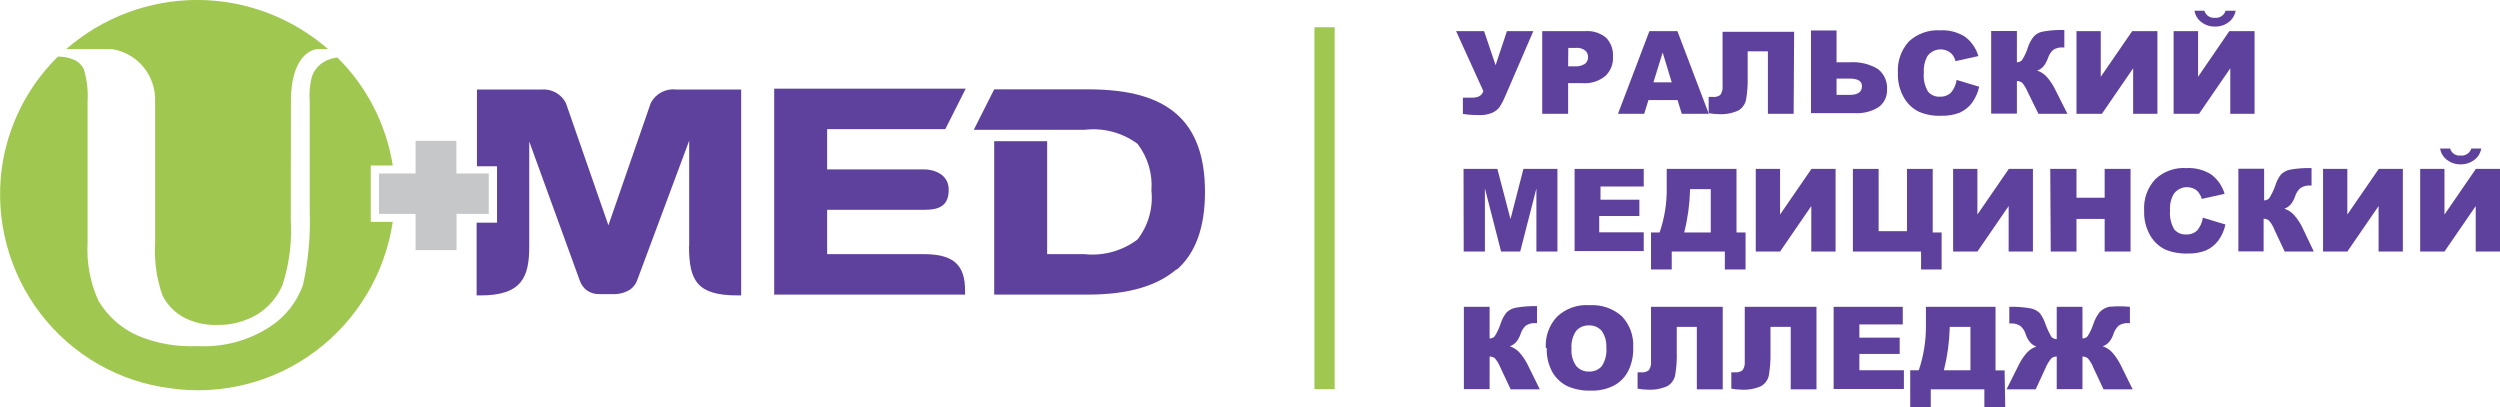 <?xml version="1.0" encoding="UTF-8"?> <svg xmlns="http://www.w3.org/2000/svg" width="5218" height="850" viewBox="0 0 5218 850" fill="none"> <g clip-path="url(#clip0_207_2)"> <path fill-rule="evenodd" clip-rule="evenodd" d="M773.828 345.373V463.107H819.784C803.492 570.749 745.722 667.586 658.999 732.621C572.276 797.656 463.591 825.647 356.51 810.525C303.271 803.979 251.851 786.863 205.227 760.167C158.602 733.471 117.701 697.726 84.89 655.001C52.08 612.277 28.012 563.423 14.081 511.267C0.15 459.112 -3.367 404.691 3.732 351.158C16.067 262.518 57.315 180.523 120.987 118.071C132.597 117.958 144.104 120.275 154.778 124.876C163.739 128.859 170.948 135.997 175.053 144.953C181.513 166.318 184.145 188.671 182.824 210.965V507.002C180.47 548.525 188.243 589.997 205.464 627.799C224.916 660.658 254.274 686.407 289.266 701.298C328.268 717.204 370.233 724.402 412.265 722.395C465.29 725.294 517.883 711.37 562.635 682.583C594.695 662.017 619.153 631.41 632.244 595.473C643.502 544.799 648.272 492.883 646.436 440.989V211.646C645.025 194.392 646.51 177.022 650.829 160.265C655.252 147.283 664.115 136.308 675.835 129.3C684.499 124.148 694.196 121.009 704.219 120.113C765.655 180.834 806.156 259.78 819.784 345.373H773.828ZM607.239 211.646C607.239 104.12 662.318 102.419 662.318 102.419H684.62C608.731 36.33 511.752 -0.04 411.42 -0.04C311.089 -0.04 214.11 36.33 138.22 102.419H232.835C258.769 106.107 282.422 119.354 299.215 139.595C316.007 159.836 324.743 185.631 323.733 211.986V507.683C321.651 544.52 326.818 581.409 338.939 616.23C348.217 634.825 362.655 650.31 380.502 660.805C402.511 672.991 427.373 678.986 452.476 678.159C482.246 678.922 511.631 671.259 537.292 656.041C560.506 641.437 578.771 620.078 589.667 594.792C603.823 550.909 609.669 504.74 606.901 458.684L607.239 211.646Z" fill="#A0C74F"></path> <path fill-rule="evenodd" clip-rule="evenodd" d="M2455.93 561.79C2416.39 595.817 2357.26 614.872 2270.75 614.872H2075.1V294.676H2185.6V530.485H2263.32C2302.78 534.703 2342.36 523.765 2374.15 499.86C2396.69 470.953 2407.12 434.32 2403.21 397.779C2406.01 362.71 2395.64 327.863 2374.15 300.12C2342.51 276.793 2303.29 266.343 2264.33 270.857H2032.53L2075.1 186.47H2270.75C2357.26 186.47 2416.39 203.483 2455.93 238.191C2495.46 272.899 2515.06 326.661 2515.06 400.501C2515.06 474.34 2495.46 528.783 2455.93 563.151V561.79ZM1641.23 614.872H1615.88V185.108H2015.63L1973.05 269.496H1726.38V353.543H1929.13C1947.71 353.543 1980.15 362.73 1980.15 395.737C1980.15 428.743 1961.9 437.931 1929.13 437.931H1726.38V530.485H1929.13C1992.31 530.485 2014.28 554.984 2014.28 606.365V614.872H1641.23ZM1438.48 512.79V293.655L1329.67 585.609C1326.71 593.308 1321.53 599.943 1314.81 604.664C1305.9 610.094 1295.8 613.248 1285.41 613.851H1251.62C1242.26 614.272 1233.02 611.647 1225.26 606.365C1218.71 601.538 1213.67 594.926 1210.73 587.31L1104.63 295.357V514.492C1104.63 578.123 1089.42 616.573 1003.25 616.573H994.806V464.812H1037.38V347.078H995.481V186.81H1130.65C1140.83 186.012 1151.01 188.229 1159.96 193.186C1168.9 198.143 1176.22 205.625 1180.99 214.712L1269.86 470.256L1358.4 214.712C1363.44 205.165 1371.25 197.387 1380.78 192.405C1390.32 187.423 1401.13 185.472 1411.79 186.81H1546.95V616.573H1539.52C1456.05 616.573 1438.14 586.97 1438.14 514.492L1438.48 512.79Z" fill="#5E419D"></path> <path fill-rule="evenodd" clip-rule="evenodd" d="M1020.49 446.437H952.906V521.978H867.414V446.437H791.047V362.05H867.414V293.995H952.568V362.05H1020.15V446.437H1020.49Z" fill="#C5C7C9"></path> <path fill-rule="evenodd" clip-rule="evenodd" d="M3039.16 64.992H3097.62L3121.61 136.109L3145.26 64.992H3200.34L3142.9 198.039C3139.55 206.435 3135.48 214.519 3130.73 222.198C3126.82 227.856 3121.44 232.328 3115.19 235.128C3106.34 238.935 3096.75 240.68 3087.14 240.232C3080.72 240.232 3069.91 240.232 3053.35 237.851V203.823H3073.29C3085.79 203.823 3093.56 199.06 3095.93 189.872L3039.16 64.992Z" fill="#5E419D"></path> <path fill-rule="evenodd" clip-rule="evenodd" d="M3218.93 64.992H3308.47C3324.2 63.695 3339.82 68.572 3352.06 78.603C3357.09 83.724 3360.98 89.858 3363.49 96.603C3365.99 103.347 3367.05 110.548 3366.59 117.734C3367.13 125.301 3365.98 132.892 3363.23 139.955C3360.48 147.019 3356.21 153.376 3350.71 158.566C3337.14 169.664 3319.82 175.031 3302.39 173.538H3272.99V237.51H3218.93V64.992ZM3272.99 138.49H3286.51C3294.22 139.112 3301.93 137.202 3308.47 133.046C3310.45 131.392 3312.02 129.307 3313.08 126.948C3314.13 124.59 3314.64 122.02 3314.56 119.435C3314.67 116.909 3314.25 114.387 3313.32 112.039C3312.39 109.691 3310.96 107.572 3309.15 105.824C3306.28 103.516 3302.97 101.813 3299.43 100.82C3295.89 99.826 3292.18 99.561 3288.54 100.04H3273.33L3272.99 138.49Z" fill="#5E419D"></path> <path fill-rule="evenodd" clip-rule="evenodd" d="M3501.42 208.927H3440.6L3431.81 237.51H3377.07L3442.62 64.992H3501.08L3566.64 237.51H3510.2L3501.42 208.927ZM3489.25 171.838L3470.33 109.568L3451.07 171.838H3489.25Z" fill="#5E419D"></path> <path fill-rule="evenodd" clip-rule="evenodd" d="M3743.7 237.51H3689.97V107.185H3647.73V160.268C3648.24 176.335 3647.11 192.412 3644.35 208.246C3643.37 212.928 3641.42 217.347 3638.62 221.217C3635.83 225.087 3632.26 228.32 3628.14 230.704C3614.99 236.633 3600.6 239.204 3586.23 238.19C3579.54 238.101 3572.87 237.418 3566.3 236.149V202.121H3574.07C3576.96 202.626 3579.92 202.524 3582.77 201.821C3585.62 201.119 3588.3 199.831 3590.63 198.038C3594.27 192.906 3595.95 186.623 3595.36 180.344V66.353H3744.71L3743.7 237.51Z" fill="#5E419D"></path> <path fill-rule="evenodd" clip-rule="evenodd" d="M3833.25 129.984H3860.96C3881.39 128.579 3901.78 133.443 3919.41 143.935C3925.89 148.922 3931.04 155.448 3934.41 162.93C3937.77 170.412 3939.23 178.616 3938.67 186.809C3938.98 193.918 3937.53 200.992 3934.47 207.403C3931.4 213.814 3926.81 219.363 3921.1 223.559C3906.03 232.927 3888.43 237.328 3870.75 236.149H3779.86V63.631H3833.25V129.984ZM3833.25 198.038H3860.96C3877.85 198.038 3886.3 191.913 3886.3 179.664C3886.3 169.455 3877.85 164.011 3860.96 164.011H3833.25V198.038Z" fill="#5E419D"></path> <path fill-rule="evenodd" clip-rule="evenodd" d="M4083.64 166.734L4130.95 181.025C4128.27 193.305 4123.09 204.891 4115.74 215.052C4109.02 223.705 4100.33 230.593 4090.4 235.128C4078.12 239.873 4065.02 242.072 4051.87 241.594C4036.03 242.345 4020.22 239.556 4005.58 233.427C3992.64 227.198 3981.83 217.252 3974.49 204.844C3965.12 188.919 3960.55 170.597 3961.31 152.102C3960.55 140.161 3962.2 128.189 3966.15 116.903C3970.09 105.618 3976.27 95.253 3984.29 86.429C3993.07 78.364 4003.36 72.159 4014.56 68.183C4025.77 64.208 4037.65 62.544 4049.51 63.291C4067.69 62.256 4085.74 66.89 4101.21 76.561C4114.71 86.606 4124.56 100.83 4129.26 117.054L4081.61 127.602C4080.51 123.511 4078.8 119.611 4076.54 116.033C4073.67 111.972 4069.84 108.697 4065.39 106.505C4060.86 104.295 4055.9 103.133 4050.86 103.103C4045.3 103.001 4039.8 104.283 4034.85 106.835C4029.9 109.388 4025.65 113.131 4022.48 117.734C4017 128.187 4014.54 139.975 4015.38 151.762C4014.09 165.523 4017.16 179.343 4024.17 191.233C4027.19 194.792 4030.99 197.597 4035.27 199.427C4039.55 201.258 4044.19 202.064 4048.83 201.782C4053.09 202.011 4057.34 201.376 4061.35 199.914C4065.36 198.453 4069.03 196.195 4072.15 193.275C4078.14 186.063 4082.11 177.369 4083.64 168.095V166.734Z" fill="#5E419D"></path> <path fill-rule="evenodd" clip-rule="evenodd" d="M4315.11 237.51H4254.62L4232.66 192.935C4229.72 185.869 4225.86 179.231 4221.17 173.199C4217.99 170.417 4213.88 168.957 4209.68 169.116V237.17H4155.95V64.652H4209.68V129.984C4211.72 130.065 4213.76 129.679 4215.63 128.854C4217.5 128.028 4219.16 126.786 4220.49 125.22C4225.65 117.053 4229.74 108.246 4232.66 99.019C4235.29 90.56 4239.53 82.7 4245.16 75.881C4250.46 70.298 4257.49 66.698 4265.1 65.673C4279.49 63.213 4294.09 62.187 4308.69 62.61V99.019H4305.98C4298.75 98.447 4291.52 100.237 4285.37 104.123C4280.41 108.793 4276.69 114.643 4274.56 121.137C4272.46 127.271 4269.37 133.018 4265.43 138.151C4261.85 142.408 4257.18 145.588 4251.92 147.338C4259.71 149.904 4266.7 154.479 4272.19 160.609C4279.69 169.207 4285.95 178.83 4290.78 189.192L4315.11 237.51Z" fill="#5E419D"></path> <path fill-rule="evenodd" clip-rule="evenodd" d="M4502.98 64.992V237.51H4452.3V142.574L4387.08 237.51H4334.03V64.992H4384.71V160.269L4450.27 64.992H4502.98Z" fill="#5E419D"></path> <path fill-rule="evenodd" clip-rule="evenodd" d="M4705.73 64.992V237.51H4655.04V142.574L4589.83 237.51H4536.77V64.992H4587.8V160.268L4653.01 64.992H4705.73ZM4666.19 22.458C4664.55 31.977 4659.35 40.501 4651.66 46.277C4643.5 52.478 4633.5 55.717 4623.28 55.465C4613.06 55.717 4603.05 52.478 4594.89 46.277C4591.03 43.467 4587.76 39.915 4585.27 35.828C4582.78 31.74 4581.11 27.196 4580.36 22.458H4600.98C4602.37 27.094 4605.32 31.095 4609.34 33.767C4613.35 36.439 4618.16 37.614 4622.94 37.09C4627.77 37.631 4632.63 36.468 4636.7 33.799C4640.76 31.13 4643.79 27.121 4645.24 22.458H4666.19Z" fill="#5E419D"></path> <path fill-rule="evenodd" clip-rule="evenodd" d="M3054.7 352.522H3125.33L3152.7 457.326L3179.73 352.522H3250.69V525.04H3206.76V393.355L3172.97 525.04H3133.1L3099.31 393.355V525.04H3055.04L3054.7 352.522Z" fill="#5E419D"></path> <path fill-rule="evenodd" clip-rule="evenodd" d="M3286.51 352.522H3430.8V389.272H3340.57V416.834H3421.67V450.861H3337.87V484.888H3430.8V524.02H3286.51V352.522Z" fill="#5E419D"></path> <path fill-rule="evenodd" clip-rule="evenodd" d="M3643.34 562.47H3600.09V525.04H3489.25V562.47H3446V485.229H3463.91C3474.34 454.937 3479.37 423.028 3478.78 390.973V352.522H3624.42V485.229H3643.34V562.47ZM3570.69 485.229V394.716H3527.44V397.098C3526.65 426.839 3522.57 456.398 3515.27 485.229H3570.69Z" fill="#5E419D"></path> <path fill-rule="evenodd" clip-rule="evenodd" d="M3831.22 352.522V525.04H3780.53V430.104L3715.32 525.04H3664.63V352.522H3715.32V447.799L3780.87 352.522H3831.22Z" fill="#5E419D"></path> <path fill-rule="evenodd" clip-rule="evenodd" d="M4052.55 562.47H4009.64V525.04H3867.38V352.522H3921.1V482.506H3980.24V352.522H4033.97V485.229H4052.55V562.47Z" fill="#5E419D"></path> <path fill-rule="evenodd" clip-rule="evenodd" d="M4243.13 352.522V525.04H4192.44V430.104L4127.23 525.04H4076.54V352.522H4127.23V447.799L4192.78 352.522H4243.13Z" fill="#5E419D"></path> <path fill-rule="evenodd" clip-rule="evenodd" d="M4279.29 352.522H4334.03V412.751H4392.83V352.522H4446.89V525.04H4392.83V456.986H4334.03V525.04H4280.3L4279.29 352.522Z" fill="#5E419D"></path> <path fill-rule="evenodd" clip-rule="evenodd" d="M4597.6 454.263L4644.91 468.554C4642.39 480.887 4637.2 492.506 4629.7 502.582C4622.98 511.235 4614.29 518.123 4604.36 522.658C4592.08 527.403 4578.98 529.602 4565.83 529.123C4550.01 529.672 4534.24 526.89 4519.54 520.956C4506.6 514.727 4495.79 504.782 4488.45 492.374C4479.08 476.448 4474.5 458.126 4475.27 439.631C4474.48 427.66 4476.14 415.651 4480.15 404.353C4484.16 393.055 4490.44 382.709 4498.59 373.959C4507.26 365.836 4517.49 359.592 4528.65 355.612C4539.81 351.632 4551.66 350.001 4563.47 350.82C4581.65 349.785 4599.7 354.419 4615.17 364.091C4628.67 374.135 4638.52 388.36 4643.22 404.583L4595.57 415.132C4594.51 410.966 4592.68 407.04 4590.16 403.562C4587.59 399.363 4583.83 396.042 4579.35 394.035C4574.82 391.825 4569.86 390.662 4564.82 390.632C4559.32 390.586 4553.88 391.895 4549 394.445C4544.11 396.995 4539.91 400.709 4536.77 405.264C4531 415.614 4528.41 427.457 4529.34 439.291C4528.05 453.053 4531.12 466.873 4538.13 478.763C4541.15 482.322 4544.95 485.126 4549.23 486.957C4553.51 488.787 4558.15 489.593 4562.79 489.311C4567.05 489.601 4571.33 488.994 4575.34 487.529C4579.35 486.065 4583.02 483.775 4586.11 480.804C4592.1 473.592 4596.07 464.899 4597.6 455.624V454.263Z" fill="#5E419D"></path> <path fill-rule="evenodd" clip-rule="evenodd" d="M4829.4 525.04H4768.58L4747.63 480.464C4744.93 473.28 4741.05 466.607 4736.14 460.728C4734.61 459.287 4732.8 458.18 4730.82 457.477C4728.84 456.774 4726.74 456.491 4724.65 456.645V524.699H4671.94V352.181H4725.67V418.194C4727.71 418.301 4729.75 417.926 4731.63 417.099C4733.51 416.272 4735.17 415.016 4736.48 413.43C4741.66 405.226 4745.86 396.43 4748.98 387.229C4751.59 378.726 4755.71 370.771 4761.15 363.751C4766.67 358.544 4773.61 355.11 4781.08 353.883C4795.48 351.423 4810.08 350.397 4824.67 350.82V387.229H4821.97C4814.85 386.731 4807.75 388.517 4801.7 392.333C4796.59 396.808 4792.74 402.559 4790.54 409.007C4788.65 415.335 4785.56 421.23 4781.42 426.361C4777.84 430.618 4773.16 433.798 4767.9 435.548C4775.7 438.114 4782.69 442.689 4788.18 448.819C4795.76 457.358 4802.02 466.993 4806.76 477.401L4829.4 525.04Z" fill="#5E419D"></path> <path fill-rule="evenodd" clip-rule="evenodd" d="M5015.25 352.522V525.04H4964.57V430.104L4899.35 525.04H4848.67V352.522H4899.35V447.799L4964.91 352.522H5015.25Z" fill="#5E419D"></path> <path fill-rule="evenodd" clip-rule="evenodd" d="M5218 352.522V525.04H5167.31V430.104L5102.1 525.04H5051.41V352.522H5102.1V447.799L5167.65 352.522H5218ZM5178.8 309.988C5178.06 314.727 5176.39 319.27 5173.9 323.358C5171.4 327.446 5168.13 330.997 5164.27 333.807C5156.11 340.009 5146.11 343.247 5135.89 342.995C5125.67 343.247 5115.66 340.009 5107.5 333.807C5103.64 330.997 5100.37 327.446 5097.88 323.358C5095.38 319.27 5093.72 314.727 5092.97 309.988H5113.92C5115.18 314.57 5118.01 318.555 5121.9 321.234C5125.8 323.913 5130.52 325.113 5135.21 324.62C5140.14 325.262 5145.13 324.151 5149.32 321.479C5153.52 318.807 5156.66 314.742 5158.19 309.988H5178.8Z" fill="#5E419D"></path> <path fill-rule="evenodd" clip-rule="evenodd" d="M3213.86 812.57H3153.03L3132.08 767.995C3129.24 760.885 3125.36 754.235 3120.6 748.259C3117.42 745.477 3113.31 744.017 3109.11 744.175V812.23H3055.38V640.392H3109.11V706.405C3111.15 706.512 3113.2 706.137 3115.07 705.31C3116.95 704.483 3118.61 703.227 3119.92 701.641C3125.08 693.474 3129.17 684.667 3132.08 675.44C3134.79 666.91 3139.03 658.951 3144.59 651.962C3150.11 646.755 3157.05 643.321 3164.52 642.094C3178.92 639.649 3193.52 638.624 3208.11 639.031V674.42H3205.41C3198.17 673.847 3190.95 675.637 3184.8 679.524C3179.76 684.134 3176.03 690.004 3173.99 696.537C3171.96 702.706 3168.87 708.465 3164.86 713.551C3161.28 717.809 3156.6 720.988 3151.35 722.738C3159.14 725.304 3166.13 729.879 3171.62 736.009C3179.2 744.549 3185.46 754.183 3190.2 764.592L3213.86 812.57Z" fill="#5E419D"></path> <path fill-rule="evenodd" clip-rule="evenodd" d="M3226.36 726.481C3225.61 714.485 3227.32 702.463 3231.39 691.163C3235.46 679.864 3241.8 669.531 3250.02 660.809C3259.04 652.353 3269.7 645.871 3281.33 641.772C3292.96 637.672 3305.31 636.044 3317.6 636.99C3329.82 636.17 3342.08 637.793 3353.68 641.764C3365.28 645.735 3375.98 651.976 3385.18 660.128C3393.3 668.707 3399.58 678.869 3403.65 689.989C3407.72 701.108 3409.48 712.948 3408.83 724.78C3409.55 741.964 3405.95 759.053 3398.36 774.46C3391.73 787.363 3381.36 797.927 3368.62 804.744C3353.65 812.305 3337.03 815.933 3320.3 815.292C3303.61 815.871 3286.99 812.734 3271.64 806.105C3258.53 799.681 3247.6 789.5 3240.22 776.842C3231.77 761.462 3227.68 744.042 3228.39 726.481H3226.36ZM3280.09 726.481C3278.79 739.738 3282.26 753.025 3289.89 763.911C3293.2 767.718 3297.32 770.732 3301.94 772.733C3306.56 774.735 3311.56 775.673 3316.58 775.481C3321.58 775.716 3326.57 774.83 3331.18 772.888C3335.8 770.947 3339.93 767.996 3343.28 764.252C3350.82 752.445 3354.16 738.407 3352.74 724.44C3353.36 712.311 3349.91 700.326 3342.94 690.412C3339.56 686.622 3335.37 683.644 3330.69 681.701C3326.01 679.757 3320.96 678.897 3315.91 679.183C3311.02 679.049 3306.17 679.983 3301.67 681.922C3297.18 683.861 3293.16 686.757 3289.89 690.412C3282.32 701.455 3278.85 714.825 3280.09 728.183V726.481Z" fill="#5E419D"></path> <path fill-rule="evenodd" clip-rule="evenodd" d="M3595.7 812.57H3541.63V682.246H3499.73V735.329C3500.27 751.396 3499.14 767.477 3496.35 783.307C3495.37 788.079 3493.39 792.584 3490.53 796.518C3487.68 800.451 3484.01 803.72 3479.79 806.105C3466.7 811.772 3452.45 814.221 3438.23 813.251C3431.43 813.147 3424.64 812.464 3417.96 811.209V777.182H3426.07C3431.67 777.726 3437.26 776.013 3441.61 772.418C3445.1 767.228 3446.66 760.959 3446 754.724V640.393H3595.7V812.57Z" fill="#5E419D"></path> <path fill-rule="evenodd" clip-rule="evenodd" d="M3791.35 812.57H3737.62V682.246H3695.38V735.329C3695.75 751.393 3694.61 767.456 3692 783.307C3691.02 788.079 3689.04 792.584 3686.18 796.518C3683.33 800.451 3679.66 803.72 3675.44 806.105C3662.35 811.772 3648.1 814.221 3633.88 813.251C3627.08 813.147 3620.29 812.464 3613.61 811.209V777.182H3621.72C3627.32 777.726 3632.91 776.013 3637.26 772.418C3640.75 767.228 3642.31 760.959 3641.65 754.724V640.393H3791.35V812.57Z" fill="#5E419D"></path> <path fill-rule="evenodd" clip-rule="evenodd" d="M3827.16 640.393H3971.45V677.142H3880.89V704.704H3965.03V738.731H3880.89V772.758H3973.82V811.89H3827.16V640.393Z" fill="#5E419D"></path> <path fill-rule="evenodd" clip-rule="evenodd" d="M4185.35 850H4141.76V812.57H4029.91V850H3987V772.758H4004.9C4015.16 742.423 4020.19 710.545 4019.77 678.503V640.393H4165.07V773.099H4184L4185.35 850ZM4112.7 772.758V682.246H4069.45V684.628C4068.66 714.369 4064.58 743.928 4057.28 772.758H4112.7Z" fill="#5E419D"></path> <path fill-rule="evenodd" clip-rule="evenodd" d="M4451.28 812.57H4390.46L4369.51 767.995C4366.81 760.81 4362.93 754.137 4358.02 748.259C4356.47 746.85 4354.65 745.764 4352.68 745.064C4350.71 744.363 4348.62 744.061 4346.53 744.176V812.23H4292.8V744.176C4290.71 744.022 4288.61 744.305 4286.64 745.008C4284.66 745.711 4282.85 746.817 4281.32 748.259C4276.4 754.192 4272.41 760.848 4269.49 767.995L4248.88 812.57H4188.05L4211.71 765.272C4216.54 754.813 4222.8 745.079 4230.29 736.349C4235.74 730.405 4242.6 725.955 4250.23 723.419C4245.11 721.583 4240.56 718.413 4237.05 714.232C4232.91 709.232 4229.81 703.447 4227.93 697.218C4225.89 690.593 4222.02 684.691 4216.77 680.204C4210.72 676.388 4203.62 674.602 4196.5 675.1H4193.8V640.393C4208.39 639.97 4222.99 640.995 4237.39 643.455C4244.86 644.682 4251.8 648.117 4257.32 653.323C4262.63 660.424 4266.74 668.356 4269.49 676.802C4272.71 685.905 4276.78 694.679 4281.65 703.003C4283.05 704.576 4284.77 705.819 4286.7 706.643C4288.63 707.466 4290.71 707.85 4292.8 707.766V640.393H4346.53V706.405C4348.58 706.512 4350.62 706.137 4352.5 705.311C4354.37 704.484 4356.03 703.227 4357.34 701.641C4362.51 693.474 4366.6 684.667 4369.51 675.441C4372.35 666.968 4376.58 659.032 4382.01 651.962C4387.23 646.192 4394.06 642.157 4401.61 640.393C4416.22 638.963 4430.93 638.963 4445.54 640.393V674.42H4442.84C4435.6 673.847 4428.37 675.637 4422.22 679.524C4417.29 684.221 4413.58 690.062 4411.41 696.537C4409.53 702.766 4406.43 708.552 4402.29 713.551C4398.71 717.809 4394.03 720.988 4388.77 722.738C4396.56 725.304 4403.55 729.879 4409.04 736.009C4416.51 744.637 4422.76 754.254 4427.63 764.592L4451.28 812.57Z" fill="#5E419D"></path> <path d="M2785.73 56.825H2743.49V812.23H2785.73V56.825Z" fill="#A0C74F"></path> </g> <defs> <clipPath id="clip0_207_2"> <rect width="5218" height="850" fill="white"></rect> </clipPath> </defs> </svg> 